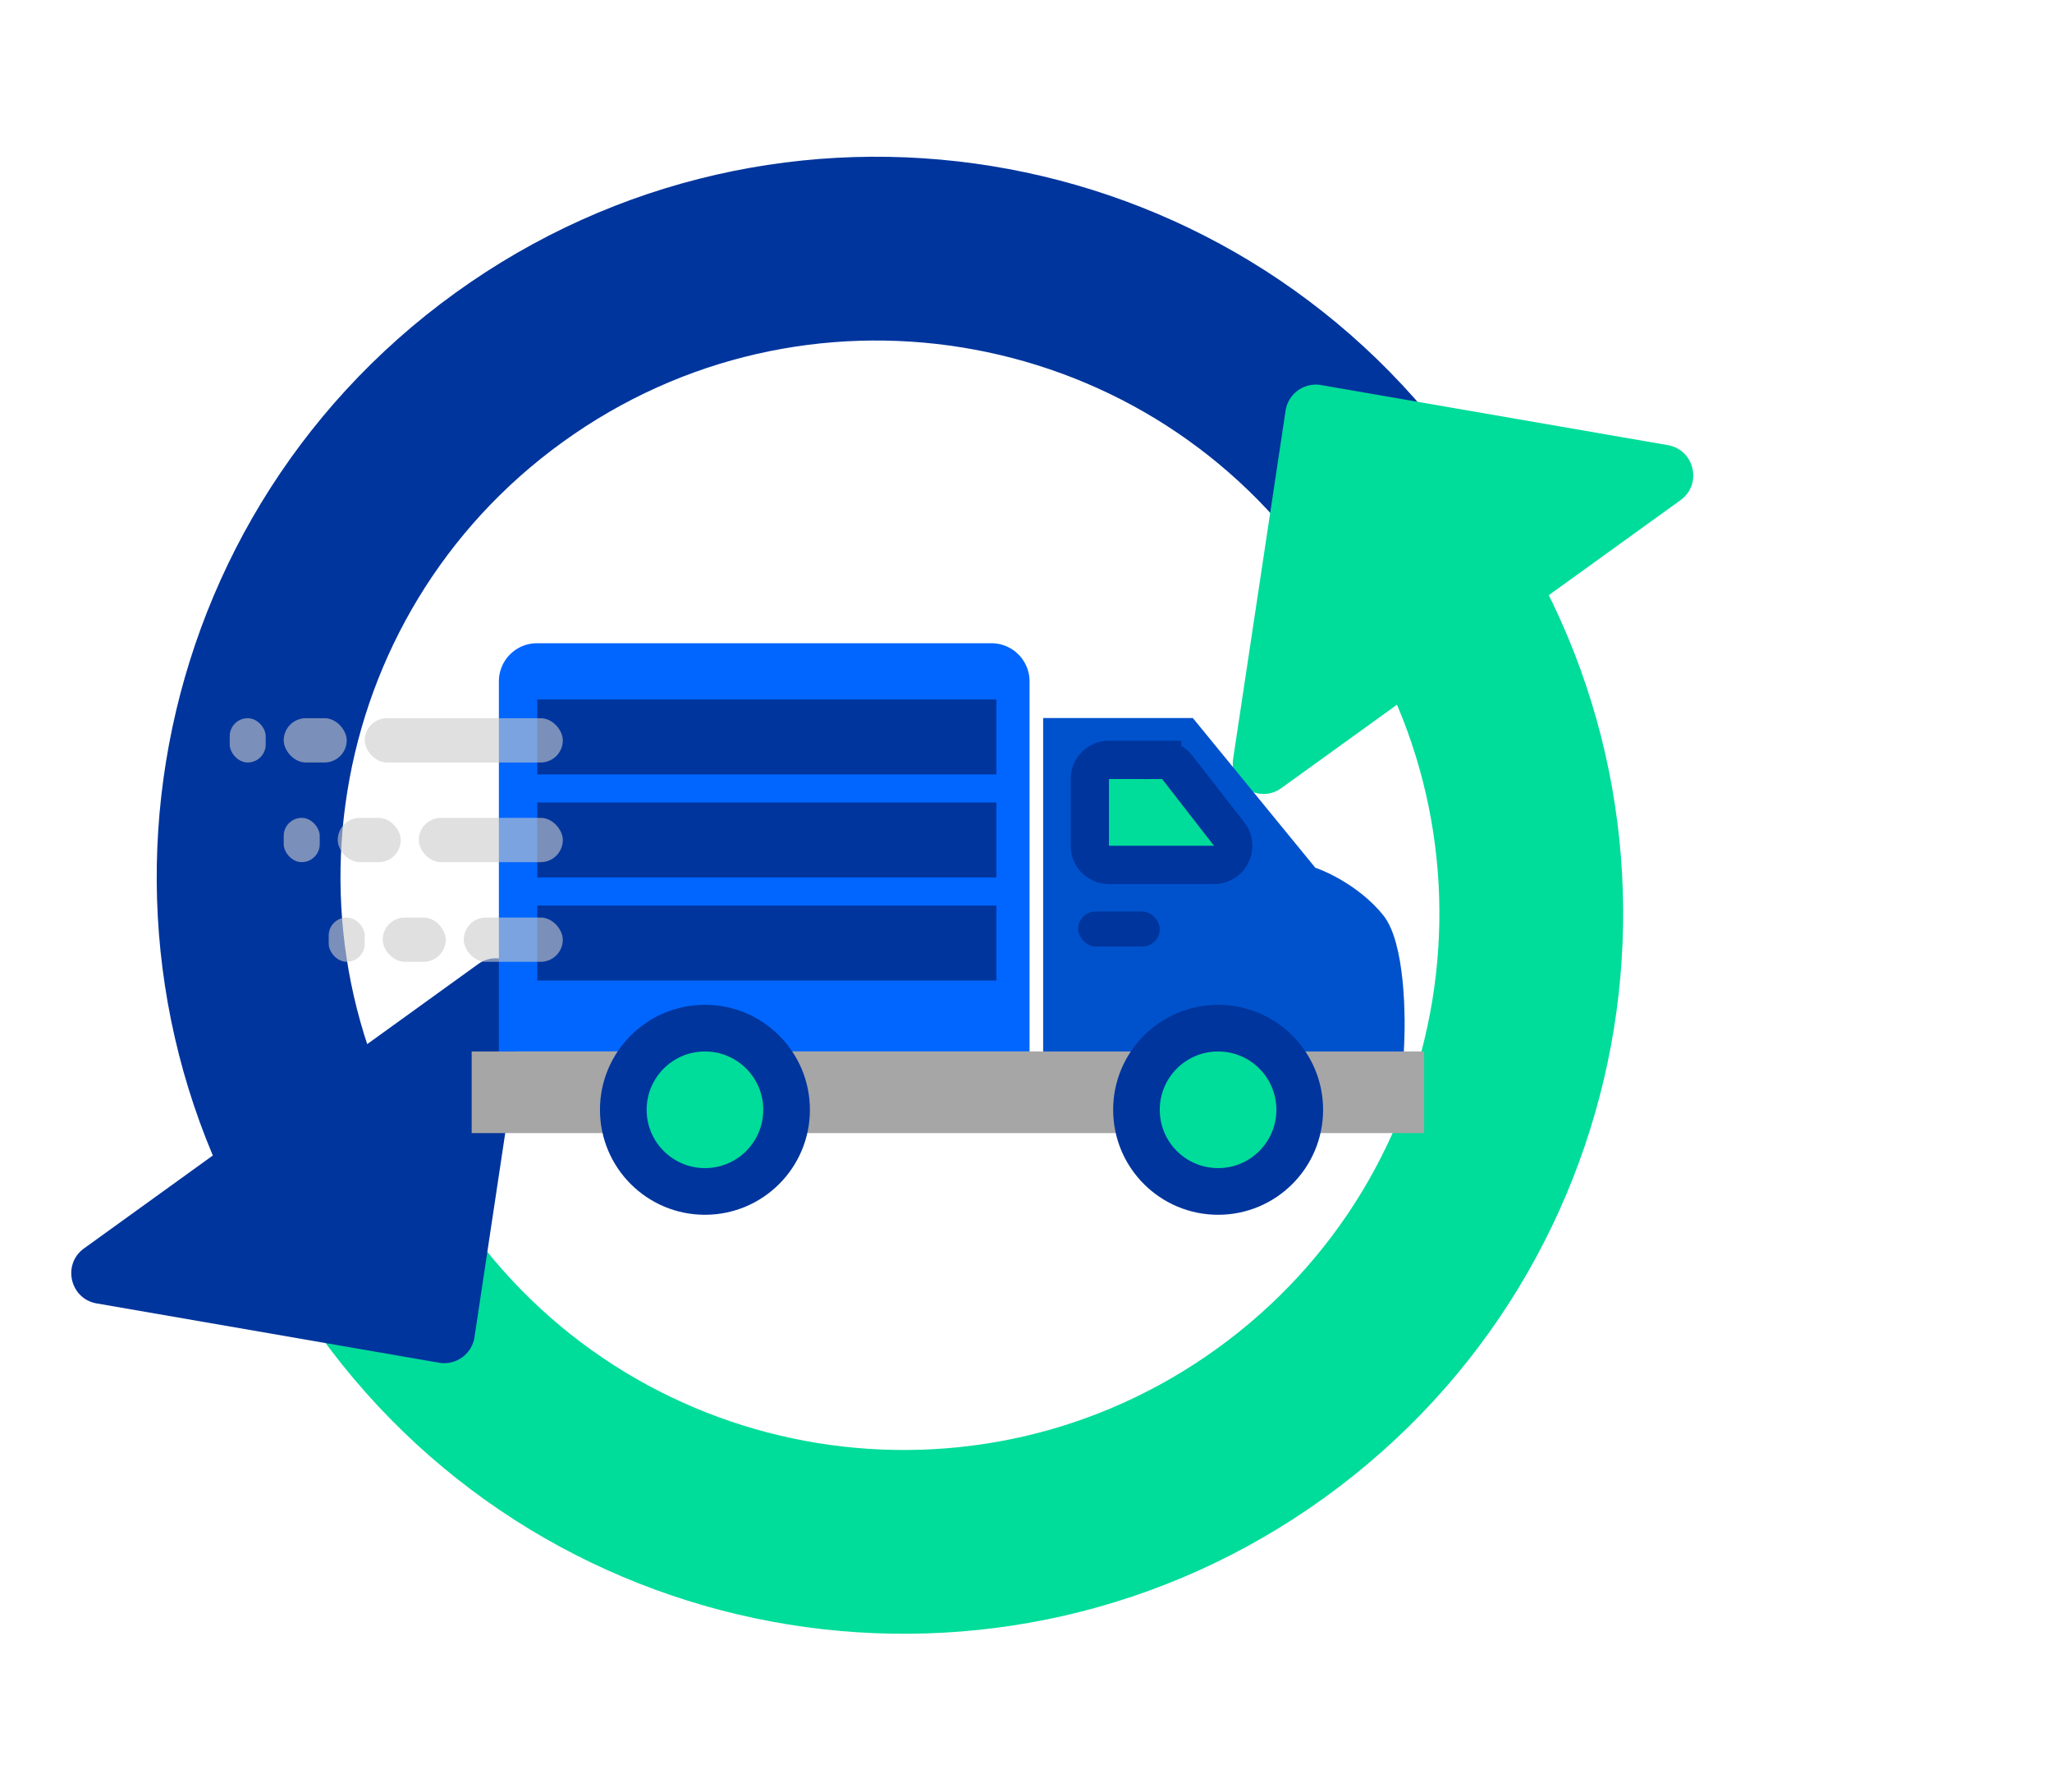 <svg width="134" height="117" fill="none" xmlns="http://www.w3.org/2000/svg"><path d="M23.985 81.223c-13.247-18.365-9.098-43.99 9.267-57.238 18.364-13.246 43.99-9.098 57.237 9.267" stroke="#00359D" stroke-width="12"/><path d="M92.245 35.69c13.247 18.364 9.098 43.99-9.266 57.237-18.365 13.246-43.991 9.098-57.238-9.267" stroke="#00DC9A" stroke-width="12"/><path d="M83.951 26.816l-3.423 22.723c-.264 1.752 1.712 2.956 3.148 1.92l26.065-18.801c1.437-1.037.917-3.29-.828-3.593L86.27 25.143a2 2 0 00-2.319 1.673z" fill="#00DC9A"/><path d="M30.986 87.305l3.379-22.43c.264-1.752-1.711-2.957-3.148-1.92l-25.73 18.56c-1.437 1.035-.917 3.29.828 3.592l22.352 3.871a2 2 0 002.319-1.673z" fill="#00359D"/><path d="M32.578 44.49a2.49 2.49 0 012.49-2.49h29.674a2.49 2.49 0 012.49 2.49v24.167H32.578V44.49z" fill="#06F"/><path fill="#A6A6A6" d="M30.801 68.656H93v5.331H30.801z"/><path d="M68.121 46.887v21.77h23.547c.148-2.222.089-7.11-1.333-8.886-1.422-1.777-3.554-2.814-4.443-3.11l-7.997-9.774h-9.774z" fill="#06F"/><path d="M68.121 46.887v21.77h23.547c.148-2.222.089-7.11-1.333-8.886-1.422-1.777-3.554-2.814-4.443-3.11l-7.997-9.774h-9.774z" fill="#000" fill-opacity=".2"/><path d="M75.89 49.617h-3.477c-.688 0-1.245.558-1.245 1.245v4.365c0 .687.557 1.245 1.245 1.245h6.872c1.036 0 1.619-1.192.983-2.01l-3.395-4.364a1.245 1.245 0 00-.983-.48z" fill="#00DC9A" stroke="#00359D" stroke-width="2.5"/><circle cx="46.034" cy="72.464" r="6.855" fill="#00359D"/><circle cx="79.546" cy="72.464" r="6.855" fill="#00359D"/><circle cx="46.035" cy="72.464" r="3.808" fill="#00DC9A"/><circle cx="79.543" cy="72.464" r="3.808" fill="#00DC9A"/><rect x="70.406" y="59.516" width="5.331" height="2.285" rx="1.142" fill="#00359D"/><path fill="#00359D" d="M35.086 45.672h29.978v4.894H35.086zm0 6.726h29.978v4.894H35.086zm0 6.731h29.978v4.894H35.086z"/><rect opacity=".6" x="23.82" y="46.895" width="12.934" height="2.892" rx="1.446" fill="#CCC"/><rect opacity=".6" x="27.348" y="53.402" width="9.406" height="2.892" rx="1.446" fill="#CCC"/><rect opacity=".6" x="30.285" y="59.91" width="6.467" height="2.892" rx="1.446" fill="#CCC"/><rect opacity=".6" x="18.527" y="46.895" width="4.115" height="2.892" rx="1.446" fill="#CCC"/><rect opacity=".6" x="22.055" y="53.402" width="4.115" height="2.892" rx="1.446" fill="#CCC"/><rect opacity=".6" x="24.992" y="59.91" width="4.115" height="2.892" rx="1.446" fill="#CCC"/><rect opacity=".6" x="21.465" y="59.91" width="2.352" height="2.892" rx="1.176" fill="#CCC"/><rect opacity=".6" x="18.527" y="53.402" width="2.352" height="2.892" rx="1.176" fill="#CCC"/><rect opacity=".6" x="15" y="46.895" width="2.352" height="2.892" rx="1.176" fill="#CCC"/></svg>